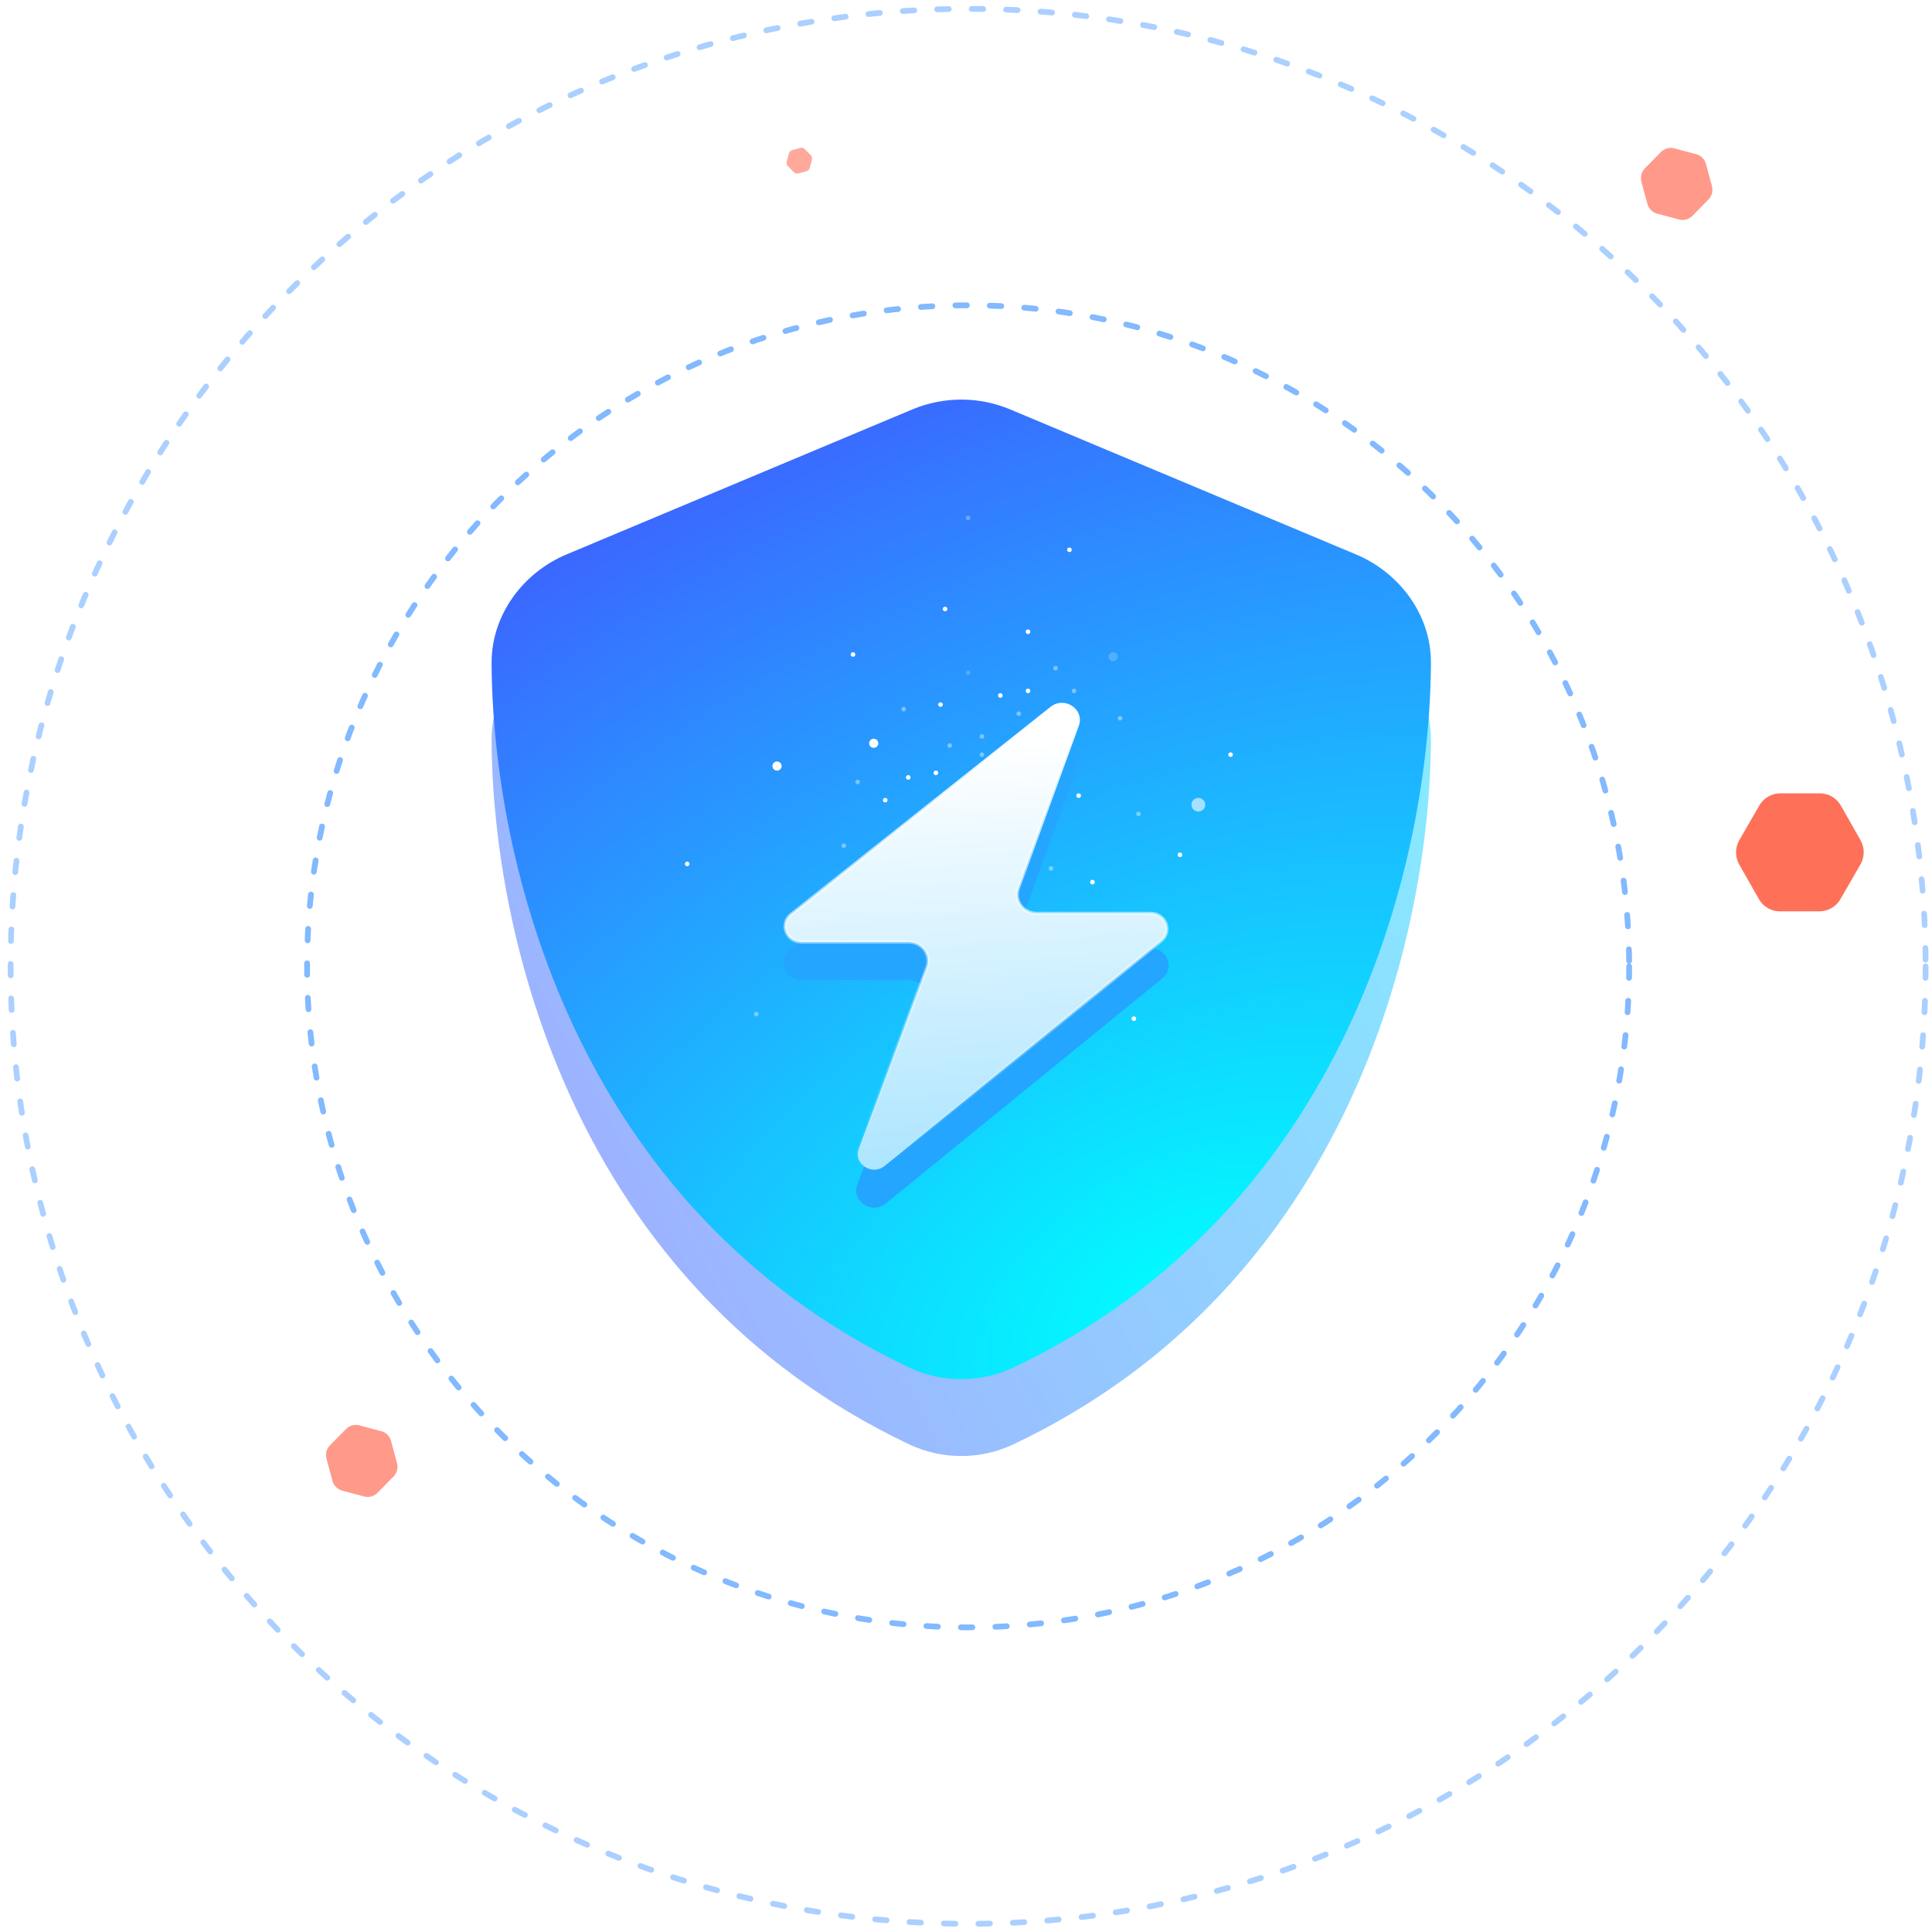 <svg width="556" height="556" viewBox="0 0 556 556" fill="none" xmlns="http://www.w3.org/2000/svg">
<g clip-path="url(#clip0_43069_17213)">
<circle opacity="0.4" cx="278.607" cy="278.095" r="275.549" stroke="#2F8AFF" stroke-width="1.653" stroke-linecap="round" stroke-dasharray="3.31 6.61"/>
<circle opacity="0.6" cx="278.61" cy="278.095" r="190.237" stroke="#2F8AFF" stroke-width="1.653" stroke-linecap="round" stroke-dasharray="3.31 6.61"/>
<path d="M523.761 228.314H512.331C509.853 228.314 507.557 229.644 506.304 231.815L500.548 241.794C499.296 243.957 499.284 246.625 500.519 248.787L506.191 258.766C507.426 260.928 509.711 262.267 512.189 262.267H523.619C526.097 262.267 528.393 260.937 529.646 258.766L535.402 248.787C536.654 246.625 536.665 243.957 535.431 241.794L529.758 231.815C528.524 229.653 526.239 228.314 523.761 228.314Z" fill="#FF7059"/>
<path opacity="0.6" d="M230.271 42.577L228.015 43.186C227.526 43.318 227.143 43.703 227.012 44.199L226.408 46.475C226.276 46.968 226.416 47.496 226.775 47.857L228.427 49.523C228.785 49.884 229.308 50.027 229.797 49.894L232.053 49.285C232.542 49.153 232.924 48.768 233.056 48.272L233.66 45.996C233.791 45.502 233.651 44.975 233.293 44.614L231.641 42.947C231.282 42.587 230.76 42.444 230.271 42.577Z" fill="#FF7059"/>
<path opacity="0.7" d="M488.138 44.374L481.818 42.694C480.447 42.33 478.988 42.729 477.986 43.748L473.383 48.432C472.382 49.446 471.996 50.923 472.371 52.303L474.087 58.667C474.462 60.047 475.535 61.125 476.906 61.489L483.226 63.17C484.596 63.534 486.055 63.134 487.057 62.115L491.66 57.432C492.66 56.417 493.046 54.94 492.672 53.561L490.956 47.196C490.581 45.817 489.508 44.739 488.138 44.374Z" fill="#FF7059"/>
<path opacity="0.7" d="M109.724 411.875L103.404 410.194C102.034 409.83 100.575 410.229 99.573 411.248L94.969 415.932C93.969 416.946 93.583 418.423 93.958 419.803L95.674 426.167C96.049 427.547 97.122 428.625 98.492 428.989L104.812 430.67C106.183 431.034 107.642 430.634 108.643 429.616L113.247 424.932C114.247 423.918 114.633 422.44 114.258 421.061L112.542 414.696C112.168 413.317 111.095 412.239 109.724 411.875Z" fill="#FF7059"/>
<g opacity="0.5" filter="url(#filter0_f_43069_17213)">
<path d="M290.714 139.932C281.759 136.161 271.565 136.16 262.554 139.931L163.039 181.661C150.66 186.856 141.395 198.926 141.469 213.012C141.745 268.743 164.706 369.793 261.766 415.725C271.171 420.124 282.097 420.124 291.502 415.725C388.54 369.793 411.518 268.743 411.799 213.012C411.912 198.926 402.619 186.856 390.229 181.661L290.714 139.932Z" fill="url(#paint0_linear_43069_17213)"/>
</g>
<g filter="url(#filter1_ii_43069_17213)">
<path d="M290.717 139.93C281.762 136.159 271.569 136.158 262.558 139.929L163.042 181.659C150.663 186.854 141.399 198.924 141.472 213.01C141.748 268.741 164.709 369.791 261.769 415.723C271.174 420.122 282.1 420.122 291.506 415.723C388.543 369.791 411.521 268.741 411.803 213.01C411.915 198.924 402.623 186.854 390.233 181.659L290.717 139.93Z" fill="url(#paint1_radial_43069_17213)"/>
</g>
<ellipse cx="339.567" cy="246" rx="0.663" ry="0.655" fill="white" style="mix-blend-mode:overlay"/>
<g opacity="0.6" filter="url(#filter2_f_43069_17213)">
<ellipse cx="344.866" cy="231.589" rx="1.988" ry="1.965" fill="white" style="mix-blend-mode:overlay"/>
</g>
<ellipse cx="197.775" cy="248.62" rx="0.663" ry="0.655" fill="white" style="mix-blend-mode:overlay"/>
<ellipse cx="223.616" cy="220.455" rx="1.325" ry="1.31" fill="white" style="mix-blend-mode:overlay"/>
<ellipse cx="245.479" cy="188.358" rx="0.663" ry="0.655" fill="white" style="mix-blend-mode:overlay"/>
<ellipse cx="307.762" cy="158.23" rx="0.663" ry="0.655" fill="white" style="mix-blend-mode:overlay"/>
<ellipse cx="354.14" cy="217.18" rx="0.663" ry="0.655" fill="white" style="mix-blend-mode:overlay"/>
<ellipse cx="326.315" cy="293.16" rx="0.663" ry="0.655" fill="white" style="mix-blend-mode:overlay"/>
<ellipse cx="314.389" cy="253.859" rx="0.663" ry="0.655" fill="white" style="mix-blend-mode:overlay"/>
<ellipse cx="287.886" cy="200.149" rx="0.663" ry="0.655" fill="white" style="mix-blend-mode:overlay"/>
<ellipse cx="295.837" cy="181.809" rx="0.663" ry="0.655" fill="white" style="mix-blend-mode:overlay"/>
<ellipse cx="295.837" cy="198.841" rx="0.663" ry="0.655" fill="white" style="mix-blend-mode:overlay"/>
<g opacity="0.2">
<ellipse cx="278.611" cy="193.6" rx="0.663" ry="0.655" fill="white" style="mix-blend-mode:overlay"/>
</g>
<ellipse cx="261.383" cy="223.728" rx="0.663" ry="0.655" fill="white" style="mix-blend-mode:overlay"/>
<g opacity="0.3">
<ellipse cx="278.611" cy="149.059" rx="0.663" ry="0.655" fill="white" style="mix-blend-mode:overlay"/>
</g>
<ellipse cx="254.754" cy="230.28" rx="0.663" ry="0.655" fill="white" style="mix-blend-mode:overlay"/>
<g opacity="0.4">
<ellipse cx="246.806" cy="225.039" rx="0.663" ry="0.655" fill="white" style="mix-blend-mode:overlay"/>
</g>
<g opacity="0.4">
<ellipse cx="260.057" cy="204.08" rx="0.663" ry="0.655" fill="white" style="mix-blend-mode:overlay"/>
</g>
<g opacity="0.4">
<ellipse cx="273.31" cy="214.56" rx="0.663" ry="0.655" fill="white" style="mix-blend-mode:overlay"/>
</g>
<g opacity="0.4">
<ellipse cx="282.583" cy="211.94" rx="0.663" ry="0.655" fill="white" style="mix-blend-mode:overlay"/>
</g>
<g opacity="0.4">
<ellipse cx="282.583" cy="217.18" rx="0.663" ry="0.655" fill="white" style="mix-blend-mode:overlay"/>
</g>
<g opacity="0.4">
<ellipse cx="309.088" cy="217.18" rx="0.663" ry="0.655" fill="white" style="mix-blend-mode:overlay"/>
</g>
<g opacity="0.4">
<ellipse cx="309.088" cy="198.841" rx="0.663" ry="0.655" fill="white" style="mix-blend-mode:overlay"/>
</g>
<g opacity="0.4">
<ellipse cx="303.789" cy="192.289" rx="0.663" ry="0.655" fill="white" style="mix-blend-mode:overlay"/>
</g>
<g opacity="0.4">
<ellipse cx="302.458" cy="249.93" rx="0.663" ry="0.655" fill="white" style="mix-blend-mode:overlay"/>
</g>
<g opacity="0.4">
<ellipse cx="293.189" cy="205.389" rx="0.663" ry="0.655" fill="white" style="mix-blend-mode:overlay"/>
</g>
<g filter="url(#filter3_f_43069_17213)">
<ellipse cx="251.444" cy="213.905" rx="1.325" ry="1.31" fill="white" style="mix-blend-mode:overlay"/>
</g>
<ellipse cx="269.332" cy="222.42" rx="0.663" ry="0.655" fill="white" style="mix-blend-mode:overlay"/>
<ellipse cx="270.658" cy="202.769" rx="0.663" ry="0.655" fill="white" style="mix-blend-mode:overlay"/>
<ellipse cx="310.415" cy="228.969" rx="0.663" ry="0.655" fill="white" style="mix-blend-mode:overlay"/>
<g opacity="0.2">
<ellipse cx="320.351" cy="189.013" rx="1.325" ry="1.31" fill="white" style="mix-blend-mode:overlay"/>
</g>
<g opacity="0.4">
<ellipse cx="322.34" cy="206.7" rx="0.663" ry="0.655" fill="white" style="mix-blend-mode:overlay"/>
</g>
<g opacity="0.4">
<ellipse cx="217.651" cy="291.849" rx="0.663" ry="0.655" fill="white" style="mix-blend-mode:overlay"/>
</g>
<g opacity="0.4">
<ellipse cx="242.829" cy="243.379" rx="0.663" ry="0.655" fill="white" style="mix-blend-mode:overlay"/>
</g>
<ellipse cx="271.981" cy="175.259" rx="0.663" ry="0.655" fill="white" style="mix-blend-mode:overlay"/>
<g opacity="0.4">
<ellipse cx="327.638" cy="234.21" rx="0.663" ry="0.655" fill="white" style="mix-blend-mode:overlay"/>
</g>
<g filter="url(#filter4_f_43069_17213)">
<path d="M302.338 213.897L227.366 273.269C223.639 276.221 225.815 282.028 230.647 282.028H261.473C265.043 282.028 267.532 285.426 266.322 288.649L246.711 340.916C244.923 345.681 250.87 349.638 254.895 346.362L334.464 281.586C338.123 278.607 335.928 272.87 331.13 272.87H298.329C294.783 272.87 292.296 269.513 293.461 266.3L310.487 219.335C312.199 214.612 306.358 210.713 302.338 213.897Z" fill="#24A5FF" style="mix-blend-mode:multiply"/>
</g>
<path d="M227.652 263.15L302.624 203.777C304.458 202.325 306.702 202.483 308.306 203.554C309.908 204.622 310.827 206.567 310.054 208.698L293.028 255.662C291.745 259.202 294.492 262.85 298.329 262.85H331.13C335.538 262.85 337.462 268.071 334.174 270.748L254.605 335.524C252.768 337.019 250.499 336.869 248.878 335.79C247.261 334.714 246.335 332.747 247.142 330.597L266.754 278.33C268.086 274.78 265.336 271.087 261.473 271.087H230.647C226.207 271.087 224.302 265.803 227.652 263.15Z" fill="url(#paint2_linear_43069_17213)" stroke="url(#paint3_linear_43069_17213)" stroke-width="0.921"/>
</g>
<defs>
<filter id="filter0_f_43069_17213" x="41.99" y="37.625" width="469.289" height="480.878" filterUnits="userSpaceOnUse" color-interpolation-filters="sRGB">
<feFlood flood-opacity="0" result="BackgroundImageFix"/>
<feBlend mode="normal" in="SourceGraphic" in2="BackgroundImageFix" result="shape"/>
<feGaussianBlur stdDeviation="49.739" result="effect1_foregroundBlur_43069_17213"/>
</filter>
<filter id="filter1_ii_43069_17213" x="141.472" y="107.626" width="270.332" height="318.765" filterUnits="userSpaceOnUse" color-interpolation-filters="sRGB">
<feFlood flood-opacity="0" result="BackgroundImageFix"/>
<feBlend mode="normal" in="SourceGraphic" in2="BackgroundImageFix" result="shape"/>
<feColorMatrix in="SourceAlpha" type="matrix" values="0 0 0 0 0 0 0 0 0 0 0 0 0 0 0 0 0 0 127 0" result="hardAlpha"/>
<feOffset dy="-29.475"/>
<feGaussianBlur stdDeviation="31.317"/>
<feComposite in2="hardAlpha" operator="arithmetic" k2="-1" k3="1"/>
<feColorMatrix type="matrix" values="0 0 0 0 0.162 0 0 0 0 0.369 0 0 0 0 0.782 0 0 0 1 0"/>
<feBlend mode="normal" in2="shape" result="effect1_innerShadow_43069_17213"/>
<feColorMatrix in="SourceAlpha" type="matrix" values="0 0 0 0 0 0 0 0 0 0 0 0 0 0 0 0 0 0 127 0" result="hardAlpha"/>
<feOffset dy="7.369"/>
<feGaussianBlur stdDeviation="3.684"/>
<feComposite in2="hardAlpha" operator="arithmetic" k2="-1" k3="1"/>
<feColorMatrix type="matrix" values="0 0 0 0 1 0 0 0 0 1 0 0 0 0 1 0 0 0 0.25 0"/>
<feBlend mode="overlay" in2="effect1_innerShadow_43069_17213" result="effect2_innerShadow_43069_17213"/>
</filter>
<filter id="filter2_f_43069_17213" x="341.036" y="227.782" width="7.66" height="7.614" filterUnits="userSpaceOnUse" color-interpolation-filters="sRGB">
<feFlood flood-opacity="0" result="BackgroundImageFix"/>
<feBlend mode="normal" in="SourceGraphic" in2="BackgroundImageFix" result="shape"/>
<feGaussianBlur stdDeviation="0.921" result="effect1_foregroundBlur_43069_17213"/>
</filter>
<filter id="filter3_f_43069_17213" x="248.277" y="210.753" width="6.335" height="6.305" filterUnits="userSpaceOnUse" color-interpolation-filters="sRGB">
<feFlood flood-opacity="0" result="BackgroundImageFix"/>
<feBlend mode="normal" in="SourceGraphic" in2="BackgroundImageFix" result="shape"/>
<feGaussianBlur stdDeviation="0.921" result="effect1_foregroundBlur_43069_17213"/>
</filter>
<filter id="filter4_f_43069_17213" x="197.85" y="185.106" width="166.077" height="190.09" filterUnits="userSpaceOnUse" color-interpolation-filters="sRGB">
<feFlood flood-opacity="0" result="BackgroundImageFix"/>
<feBlend mode="normal" in="SourceGraphic" in2="BackgroundImageFix" result="shape"/>
<feGaussianBlur stdDeviation="13.816" result="effect1_foregroundBlur_43069_17213"/>
</filter>
<linearGradient id="paint0_linear_43069_17213" x1="383.344" y1="-54.2" x2="40.491" y2="128.263" gradientUnits="userSpaceOnUse">
<stop stop-color="#00FFFF"/>
<stop offset="1" stop-color="#3E5FFF"/>
</linearGradient>
<radialGradient id="paint1_radial_43069_17213" cx="0" cy="0" r="1" gradientUnits="userSpaceOnUse" gradientTransform="translate(342.879 395.995) rotate(-116.126) scale(288.898 446.574)">
<stop stop-color="#00FFFF"/>
<stop offset="1" stop-color="#3E5FFF"/>
</radialGradient>
<linearGradient id="paint2_linear_43069_17213" x1="280.601" y1="213.906" x2="290.57" y2="362.578" gradientUnits="userSpaceOnUse">
<stop stop-color="white"/>
<stop offset="1" stop-color="#9ADFFF"/>
</linearGradient>
<linearGradient id="paint3_linear_43069_17213" x1="280.889" y1="202.259" x2="280.889" y2="337.083" gradientUnits="userSpaceOnUse">
<stop stop-color="white"/>
<stop offset="1" stop-color="white" stop-opacity="0"/>
</linearGradient>
<clipPath id="clip0_43069_17213">
<rect x="0.5" y="0.595" width="555" height="555" rx="12" fill="white"/>
</clipPath>
</defs>
</svg>
